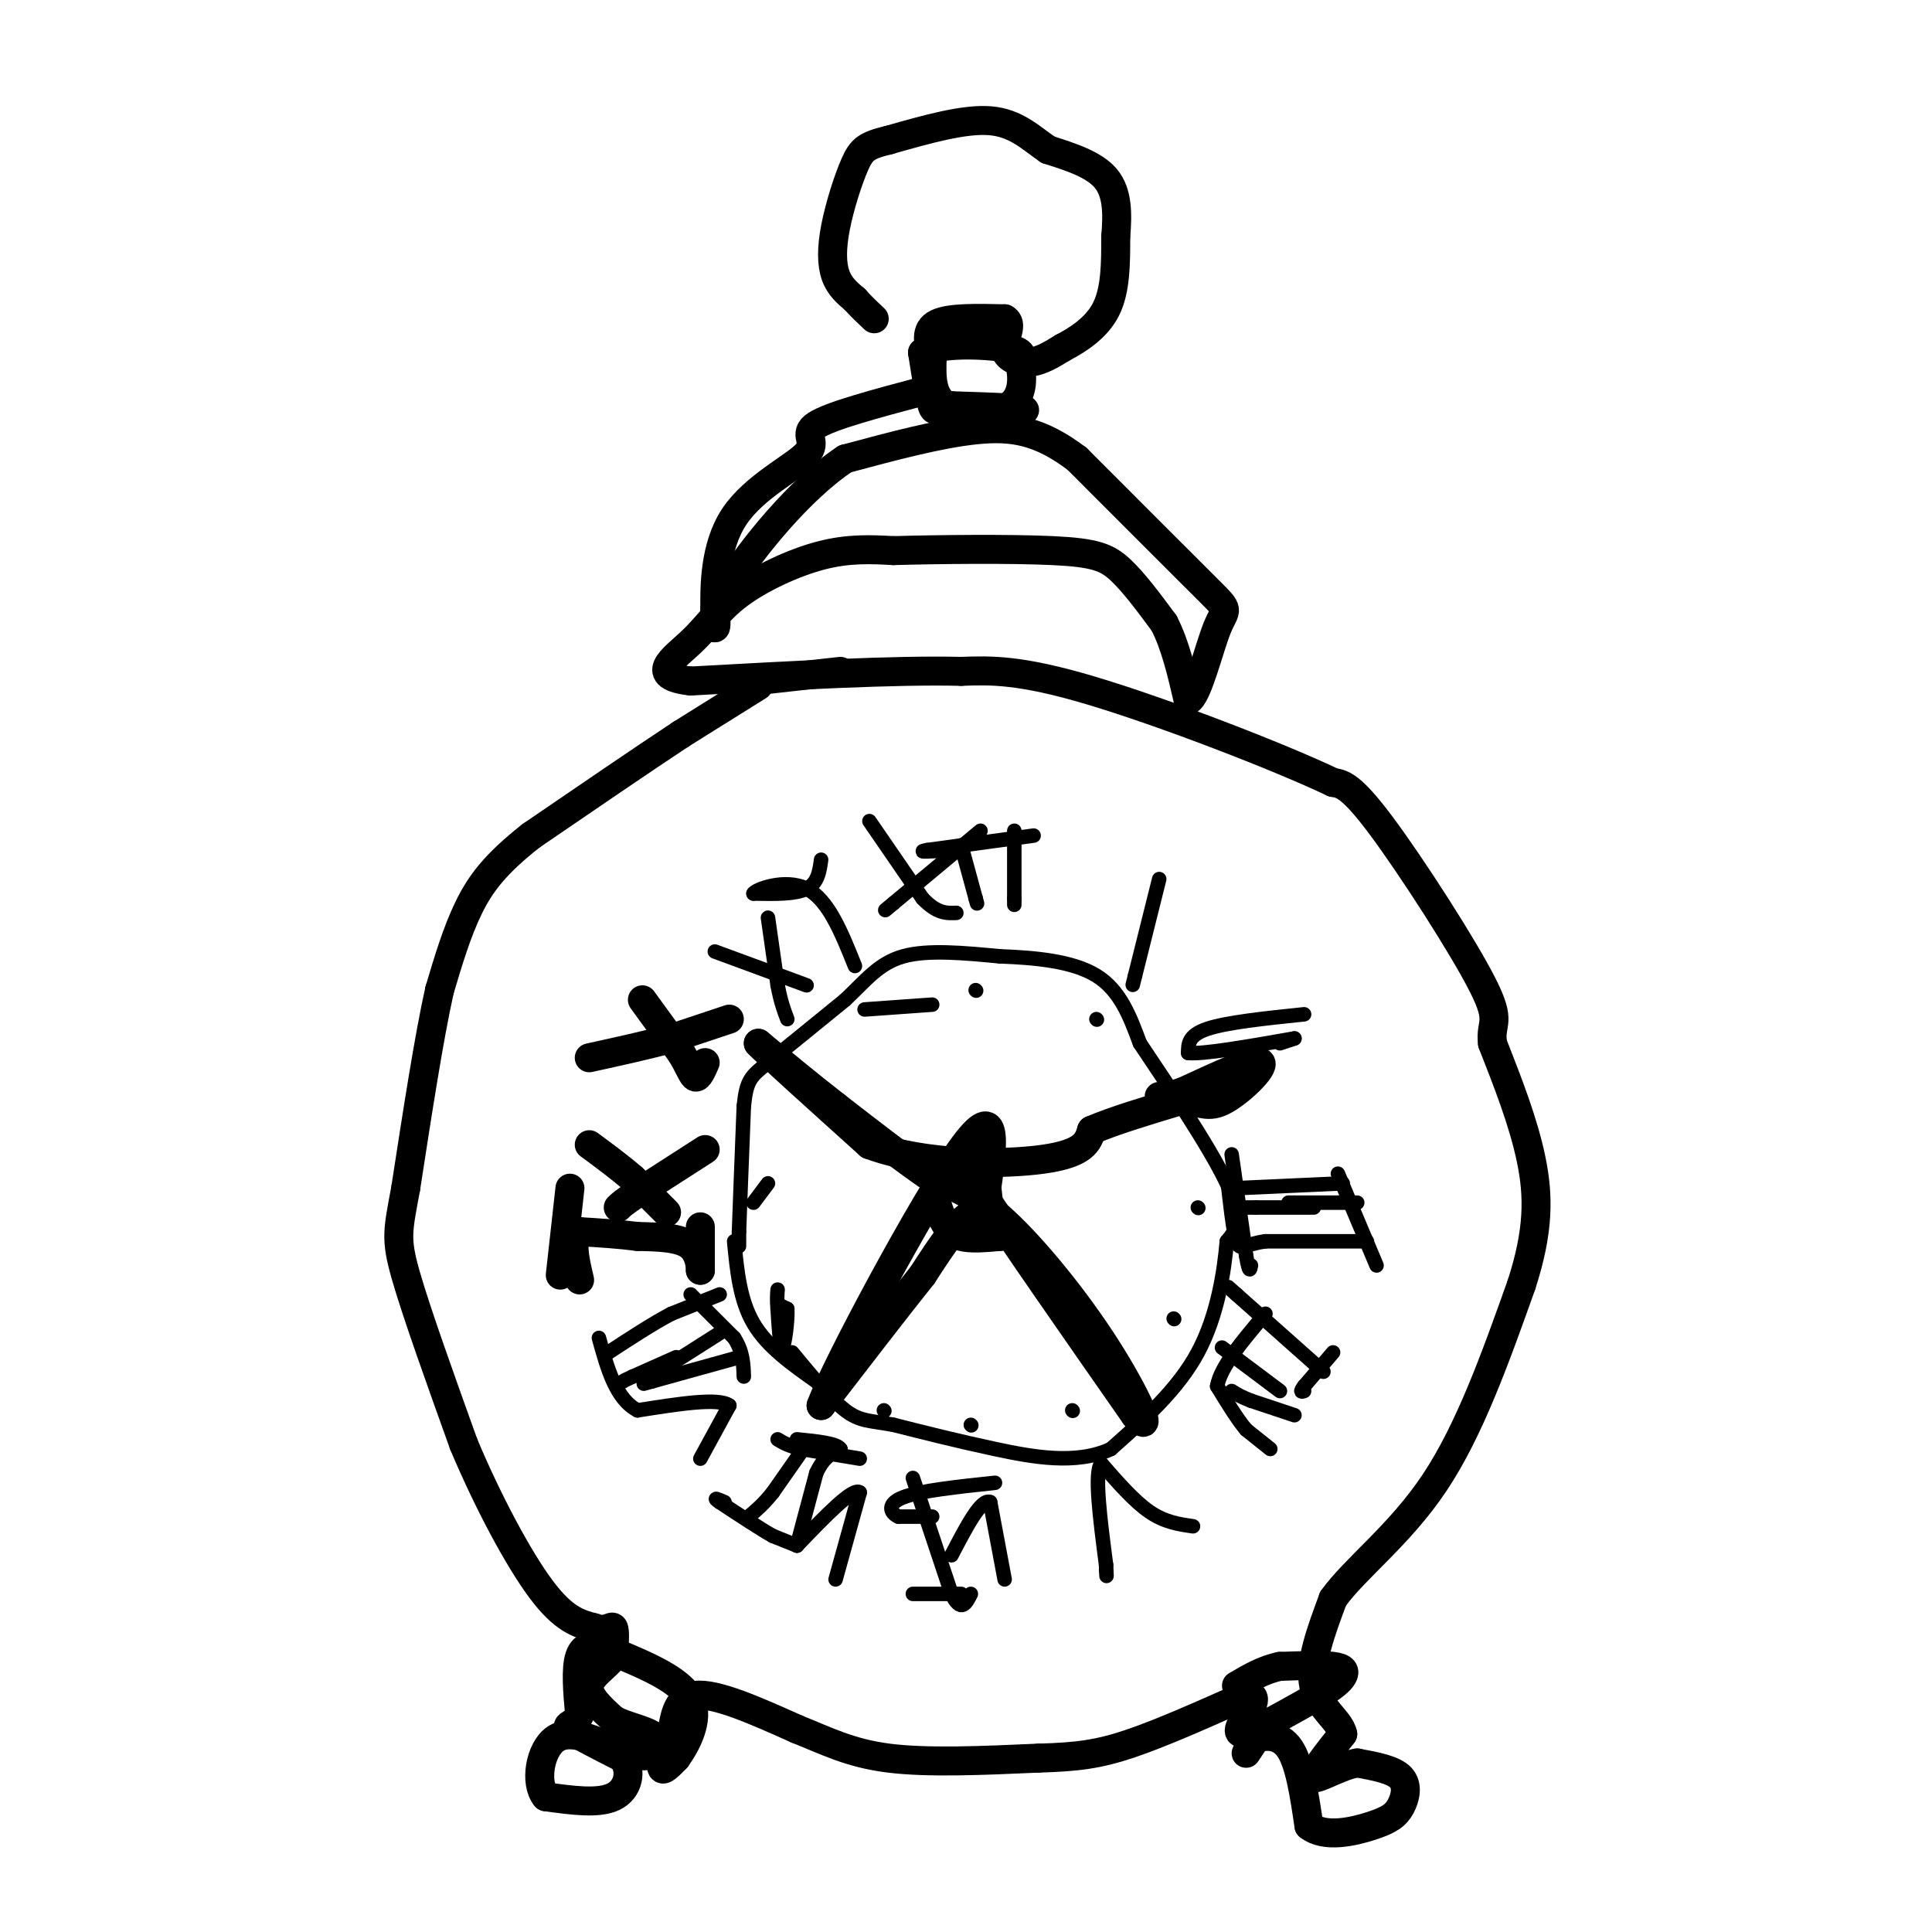 <svg viewBox='0 0 400 400' version='1.1' xmlns='http://www.w3.org/2000/svg' xmlns:xlink='http://www.w3.org/1999/xlink'><g fill='none' stroke='#000000' stroke-width='6' stroke-linecap='round' stroke-linejoin='round'><path d='M174,139c0.000,0.000 -18.000,2.000 -18,2'/><path d='M157,142c0.000,0.000 -16.000,10.000 -16,10'/><path d='M141,152c-7.833,5.167 -19.417,13.083 -31,21'/><path d='M110,173c-7.444,5.844 -10.556,9.956 -13,15c-2.444,5.044 -4.222,11.022 -6,17'/><path d='M91,205c-2.167,9.667 -4.583,25.333 -7,41'/><path d='M84,246c-1.622,8.822 -2.178,10.378 0,18c2.178,7.622 7.089,21.311 12,35'/><path d='M96,299c4.933,11.756 11.267,23.644 16,30c4.733,6.356 7.867,7.178 11,8'/><path d='M123,337c2.600,0.978 3.600,-0.578 4,0c0.400,0.578 0.200,3.289 0,6'/><path d='M127,343c-1.333,1.956 -4.667,3.844 -5,6c-0.333,2.156 2.333,4.578 5,7'/><path d='M127,356c2.786,1.607 7.250,2.125 9,4c1.750,1.875 0.786,5.107 1,6c0.214,0.893 1.607,-0.554 3,-2'/><path d='M140,364c1.844,-2.533 4.956,-7.867 3,-12c-1.956,-4.133 -8.978,-7.067 -16,-10'/><path d='M127,342c-4.044,-1.867 -6.156,-1.533 -7,1c-0.844,2.533 -0.422,7.267 0,12'/><path d='M120,355c-0.933,2.267 -3.267,1.933 -2,3c1.267,1.067 6.133,3.533 11,6'/><path d='M129,364c1.889,2.711 1.111,6.489 -2,8c-3.111,1.511 -8.556,0.756 -14,0'/><path d='M113,372c-2.356,-2.800 -1.244,-9.800 2,-12c3.244,-2.200 8.622,0.400 14,3'/><path d='M129,363c3.600,0.644 5.600,0.756 7,0c1.400,-0.756 2.200,-2.378 3,-4'/><path d='M139,359c0.644,-2.711 0.756,-7.489 5,-8c4.244,-0.511 12.622,3.244 21,7'/><path d='M165,358c6.111,2.422 10.889,4.978 19,6c8.111,1.022 19.556,0.511 31,0'/><path d='M215,364c7.978,-0.222 12.422,-0.778 19,-3c6.578,-2.222 15.289,-6.111 24,-10'/><path d='M258,351c3.464,-0.333 0.125,3.833 -1,6c-1.125,2.167 -0.036,2.333 3,1c3.036,-1.333 8.018,-4.167 13,-7'/><path d='M273,351c3.131,-1.869 4.458,-3.042 5,-4c0.542,-0.958 0.298,-1.702 -2,-2c-2.298,-0.298 -6.649,-0.149 -11,0'/><path d='M265,345c-3.333,0.667 -6.167,2.333 -9,4'/><path d='M258,363c0.000,0.000 2.000,-3.000 2,-3'/><path d='M260,360c1.689,-0.733 4.911,-1.067 7,2c2.089,3.067 3.044,9.533 4,16'/><path d='M271,378c3.228,2.632 9.298,1.211 13,0c3.702,-1.211 5.035,-2.211 6,-4c0.965,-1.789 1.561,-4.368 0,-6c-1.561,-1.632 -5.281,-2.316 -9,-3'/><path d='M281,365c-3.667,0.600 -8.333,3.600 -9,3c-0.667,-0.600 2.667,-4.800 6,-9'/><path d='M278,359c-0.578,-2.822 -5.022,-5.378 -6,-10c-0.978,-4.622 1.511,-11.311 4,-18'/><path d='M276,331c4.489,-6.311 13.711,-13.089 21,-24c7.289,-10.911 12.644,-25.956 18,-41'/><path d='M315,266c3.600,-11.089 3.600,-18.311 2,-26c-1.600,-7.689 -4.800,-15.844 -8,-24'/><path d='M309,216c-0.560,-4.571 2.042,-4.000 -2,-12c-4.042,-8.000 -14.726,-24.571 -21,-33c-6.274,-8.429 -8.137,-8.714 -10,-9'/><path d='M276,162c-11.467,-5.444 -35.133,-14.556 -50,-19c-14.867,-4.444 -20.933,-4.222 -27,-4'/><path d='M199,139c-13.833,-0.333 -34.917,0.833 -56,2'/><path d='M143,141c-9.046,-1.021 -3.662,-4.573 0,-8c3.662,-3.427 5.601,-6.730 10,-10c4.399,-3.270 11.257,-6.506 17,-8c5.743,-1.494 10.372,-1.247 15,-1'/><path d='M185,114c9.060,-0.262 24.208,-0.417 33,0c8.792,0.417 11.226,1.405 14,4c2.774,2.595 5.887,6.798 9,11'/><path d='M241,129c2.333,4.500 3.667,10.250 5,16'/><path d='M246,145c1.929,-0.762 4.250,-10.667 6,-15c1.750,-4.333 2.929,-3.095 -2,-8c-4.929,-4.905 -15.964,-15.952 -27,-27'/><path d='M223,95c-7.667,-5.800 -13.333,-6.800 -21,-6c-7.667,0.800 -17.333,3.400 -27,6'/><path d='M175,95c-9.429,6.226 -19.500,18.792 -24,26c-4.500,7.208 -3.429,9.060 -3,9c0.429,-0.060 0.214,-2.030 0,-4'/><path d='M148,126c-0.041,-4.207 -0.145,-12.726 4,-19c4.145,-6.274 12.539,-10.305 15,-13c2.461,-2.695 -1.011,-4.056 2,-6c3.011,-1.944 12.506,-4.472 22,-7'/><path d='M191,81c3.405,-0.190 0.917,2.833 5,4c4.083,1.167 14.738,0.476 16,0c1.262,-0.476 -6.869,-0.738 -15,-1'/><path d='M197,84c-3.133,0.333 -3.467,1.667 -4,0c-0.533,-1.667 -1.267,-6.333 -2,-11'/><path d='M191,73c3.333,-2.067 12.667,-1.733 17,-1c4.333,0.733 3.667,1.867 3,3'/><path d='M211,75c0.750,2.381 1.125,6.833 -2,9c-3.125,2.167 -9.750,2.048 -13,0c-3.250,-2.048 -3.125,-6.024 -3,-10'/><path d='M193,74c-0.867,-3.067 -1.533,-5.733 1,-7c2.533,-1.267 8.267,-1.133 14,-1'/><path d='M208,66c1.952,0.988 -0.167,3.958 0,6c0.167,2.042 2.619,3.155 5,3c2.381,-0.155 4.690,-1.577 7,-3'/><path d='M220,72c3.000,-1.578 7.000,-4.022 9,-8c2.000,-3.978 2.000,-9.489 2,-15'/><path d='M231,49c0.400,-4.733 0.400,-9.067 -2,-12c-2.400,-2.933 -7.200,-4.467 -12,-6'/><path d='M217,31c-3.600,-2.444 -6.600,-5.556 -12,-6c-5.400,-0.444 -13.200,1.778 -21,4'/><path d='M184,29c-4.604,1.107 -5.616,1.874 -7,5c-1.384,3.126 -3.142,8.611 -4,13c-0.858,4.389 -0.817,7.683 0,10c0.817,2.317 2.408,3.659 4,5'/><path d='M177,62c1.333,1.500 2.667,2.750 4,4'/><path d='M205,252c0.000,0.000 -1.000,-9.000 -1,-9'/><path d='M204,243c-2.155,-1.300 -7.041,-0.049 -9,2c-1.959,2.049 -0.989,4.898 0,7c0.989,2.102 1.997,3.458 4,4c2.003,0.542 5.002,0.271 8,0'/><path d='M207,256c0.622,-1.689 -1.822,-5.911 -5,-5c-3.178,0.911 -7.089,6.956 -11,13'/><path d='M191,264c-5.333,6.667 -13.167,16.833 -21,27'/><path d='M170,291c2.956,-8.022 20.844,-41.578 29,-53c8.156,-11.422 6.578,-0.711 5,10'/><path d='M204,248c6.000,9.167 18.500,27.083 31,45'/><path d='M235,293c4.512,5.238 0.292,-4.167 -6,-14c-6.292,-9.833 -14.655,-20.095 -21,-26c-6.345,-5.905 -10.673,-7.452 -15,-9'/><path d='M193,244c-5.833,-4.000 -12.917,-9.500 -20,-15'/><path d='M173,229c-6.000,-4.667 -11.000,-8.833 -16,-13'/><path d='M157,216c1.167,1.333 12.083,11.167 23,21'/><path d='M180,237c11.133,4.200 27.467,4.200 36,3c8.533,-1.200 9.267,-3.600 10,-6'/><path d='M226,234c4.667,-2.000 11.333,-4.000 18,-6'/><path d='M244,228c4.155,-0.381 5.542,1.667 9,0c3.458,-1.667 8.988,-7.048 8,-8c-0.988,-0.952 -8.494,2.524 -16,6'/><path d='M245,226c-3.500,1.167 -4.250,1.083 -5,1'/><path d='M145,254c0.000,0.000 0.000,9.000 0,9'/><path d='M145,263c0.044,0.378 0.156,-3.178 -2,-5c-2.156,-1.822 -6.578,-1.911 -11,-2'/><path d='M132,256c-3.833,-0.500 -7.917,-0.750 -12,-1'/><path d='M120,255c-2.000,1.500 -1.000,5.750 0,10'/><path d='M146,238c0.000,0.000 -14.000,9.000 -14,9'/><path d='M132,247c-3.000,2.000 -3.500,2.500 -4,3'/><path d='M138,251c0.000,0.000 -7.000,-7.000 -7,-7'/><path d='M131,244c-2.667,-2.333 -5.833,-4.667 -9,-7'/><path d='M118,246c0.000,0.000 -2.000,18.000 -2,18'/><path d='M133,207c0.000,0.000 8.000,11.000 8,11'/><path d='M141,218c1.822,2.956 2.378,4.844 3,5c0.622,0.156 1.311,-1.422 2,-3'/><path d='M151,211c0.000,0.000 -12.000,4.000 -12,4'/><path d='M139,215c-4.833,1.333 -10.917,2.667 -17,4'/></g>
<g fill='none' stroke='#000000' stroke-width='3' stroke-linecap='round' stroke-linejoin='round'><path d='M170,178c-0.333,2.417 -0.667,4.833 -3,6c-2.333,1.167 -6.667,1.083 -11,1'/><path d='M156,185c0.289,-0.778 6.511,-3.222 11,-1c4.489,2.222 7.244,9.111 10,16'/><path d='M159,190c0.000,0.000 2.000,14.000 2,14'/><path d='M161,204c0.667,3.500 1.333,5.250 2,7'/><path d='M167,204c0.000,0.000 -19.000,-7.000 -19,-7'/><path d='M214,173c0.000,0.000 -22.000,3.000 -22,3'/><path d='M192,176c-2.833,0.500 1.083,0.250 5,0'/><path d='M203,172c0.000,0.000 -18.000,15.000 -18,15'/><path d='M185,187c-3.000,2.500 -1.500,1.250 0,0'/><path d='M180,170c0.000,0.000 11.000,16.000 11,16'/><path d='M191,186c3.000,3.167 5.000,3.083 7,3'/><path d='M199,175c0.000,0.000 3.000,11.000 3,11'/><path d='M202,186c0.500,1.833 0.250,0.917 0,0'/><path d='M210,172c0.000,0.000 0.000,14.000 0,14'/><path d='M210,186c0.000,2.333 0.000,1.167 0,0'/><path d='M240,182c0.000,0.000 -5.000,20.000 -5,20'/><path d='M235,202c-0.833,3.333 -0.417,1.667 0,0'/><path d='M270,210c-8.000,0.833 -16.000,1.667 -20,3c-4.000,1.333 -4.000,3.167 -4,5'/><path d='M246,218c3.000,0.333 12.500,-1.333 22,-3'/><path d='M268,215c0.000,0.000 -3.000,1.000 -3,1'/><path d='M278,245c0.000,0.000 -22.000,1.000 -22,1'/><path d='M272,250c0.000,0.000 -12.000,0.000 -12,0'/><path d='M260,250c-2.667,0.000 -3.333,0.000 -4,0'/><path d='M283,257c0.000,0.000 -21.000,0.000 -21,0'/><path d='M262,257c-4.511,0.622 -5.289,2.178 -6,0c-0.711,-2.178 -1.356,-8.089 -2,-14'/><path d='M277,243c0.000,0.000 8.000,19.000 8,19'/><path d='M255,239c0.000,0.000 3.000,21.000 3,21'/><path d='M258,260c0.667,3.833 0.833,2.917 1,2'/><path d='M281,249c0.000,0.000 -13.000,0.000 -13,0'/><path d='M268,249c-2.167,0.000 -1.083,0.000 0,0'/><path d='M274,284c0.000,0.000 -18.000,-16.000 -18,-16'/><path d='M256,268c-3.000,-2.667 -1.500,-1.333 0,0'/><path d='M265,288c0.000,0.000 -12.000,-9.000 -12,-9'/><path d='M268,293c0.000,0.000 -9.000,-3.000 -9,-3'/><path d='M259,290c-2.167,-0.833 -3.083,-1.417 -4,-2'/><path d='M263,300c0.000,0.000 -5.000,-4.000 -5,-4'/><path d='M258,296c-1.833,-2.167 -3.917,-5.583 -6,-9'/><path d='M252,287c0.667,-4.000 5.333,-9.500 10,-15'/><path d='M276,280c0.000,0.000 -6.000,7.000 -6,7'/><path d='M270,287c-1.000,1.333 -0.500,1.167 0,1'/><path d='M247,316c-2.917,-0.417 -5.833,-0.833 -9,-3c-3.167,-2.167 -6.583,-6.083 -10,-10'/><path d='M228,303c-1.500,1.833 -0.250,11.417 1,21'/><path d='M229,324c0.167,3.667 0.083,2.333 0,1'/><path d='M208,327c0.000,0.000 -3.000,-16.000 -3,-16'/><path d='M205,311c-1.833,-0.833 -4.917,5.083 -8,11'/><path d='M189,306c0.000,0.000 8.000,24.000 8,24'/><path d='M197,330c2.000,4.000 3.000,2.000 4,0'/><path d='M199,330c0.000,0.000 -10.000,0.000 -10,0'/><path d='M193,314c0.000,0.000 -7.000,0.000 -7,0'/><path d='M186,314c-1.711,-0.756 -2.489,-2.644 1,-4c3.489,-1.356 11.244,-2.178 19,-3'/><path d='M173,327c0.000,0.000 5.000,-18.000 5,-18'/><path d='M178,309c-1.333,-1.167 -7.167,4.917 -13,11'/><path d='M165,320c0.000,0.000 4.000,-15.000 4,-15'/><path d='M169,305c1.500,-3.333 3.250,-4.167 5,-5'/><path d='M174,300c-0.667,-1.167 -4.833,-1.583 -9,-2'/><path d='M165,320c0.000,0.000 -5.000,-2.000 -5,-2'/><path d='M160,318c-2.667,-1.500 -6.833,-4.250 -11,-7'/><path d='M149,311c-1.667,-1.167 -0.333,-0.583 1,0'/><path d='M178,302c0.000,0.000 -12.000,-2.000 -12,-2'/><path d='M166,300c-2.833,-0.667 -3.917,-1.333 -5,-2'/><path d='M167,299c0.000,0.000 -7.000,10.000 -7,10'/><path d='M160,309c-2.000,2.500 -3.500,3.750 -5,5'/><path d='M145,302c0.000,0.000 6.000,-11.000 6,-11'/><path d='M151,291c-2.167,-1.667 -10.583,-0.333 -19,1'/><path d='M132,292c-4.500,-2.333 -6.250,-8.667 -8,-15'/><path d='M143,268c0.000,0.000 9.000,9.000 9,9'/><path d='M152,277c1.833,2.833 1.917,5.417 2,8'/><path d='M149,276c0.000,0.000 -11.000,7.000 -11,7'/><path d='M138,283c-2.000,1.333 -1.500,1.167 -1,1'/><path d='M149,268c0.000,0.000 -10.000,4.000 -10,4'/><path d='M139,272c-3.833,2.000 -8.417,5.000 -13,8'/><path d='M153,281c0.000,0.000 -18.000,5.000 -18,5'/><path d='M135,286c-3.000,0.833 -1.500,0.417 0,0'/><path d='M140,281c0.000,0.000 -9.000,4.000 -9,4'/><path d='M131,285c-1.833,0.833 -1.917,0.917 -2,1'/><path d='M169,286c-5.083,-3.583 -10.167,-7.167 -13,-12c-2.833,-4.833 -3.417,-10.917 -4,-17'/><path d='M153,258c0.000,0.000 0.000,-3.000 0,-3'/><path d='M153,255c0.167,-4.833 0.583,-15.417 1,-26'/><path d='M154,229c0.556,-5.467 1.444,-6.133 5,-9c3.556,-2.867 9.778,-7.933 16,-13'/><path d='M175,207c4.267,-4.022 6.933,-7.578 12,-9c5.067,-1.422 12.533,-0.711 20,0'/><path d='M207,198c7.156,0.267 15.044,0.933 20,4c4.956,3.067 6.978,8.533 9,14'/><path d='M236,216c5.400,8.089 14.400,21.311 18,29c3.600,7.689 1.800,9.844 0,12'/><path d='M254,257c-0.533,6.089 -1.867,15.311 -6,23c-4.133,7.689 -11.067,13.844 -18,20'/><path d='M230,300c-7.200,3.333 -16.200,1.667 -24,0c-7.800,-1.667 -14.400,-3.333 -21,-5'/><path d='M185,295c-5.000,-0.911 -7.000,-0.689 -10,-3c-3.000,-2.311 -7.000,-7.156 -11,-12'/><path d='M161,270c0.000,0.000 2.000,1.000 2,1'/><path d='M163,271c0.133,2.289 -0.533,7.511 -1,8c-0.467,0.489 -0.733,-3.756 -1,-8'/><path d='M161,271c-0.167,-2.000 -0.083,-3.000 0,-4'/><path d='M156,249c0.000,0.000 3.000,-4.000 3,-4'/><path d='M179,209c0.000,0.000 14.000,-1.000 14,-1'/><path d='M202,205c0.000,0.000 0.100,0.100 0.1,0.1'/><path d='M227,211c0.000,0.000 0.100,0.100 0.1,0.1'/><path d='M248,250c0.000,0.000 0.100,0.100 0.1,0.1'/><path d='M243,273c0.000,0.000 0.100,0.100 0.1,0.1'/><path d='M222,292c0.000,0.000 0.100,0.100 0.1,0.1'/><path d='M201,295c0.000,0.000 0.100,0.100 0.1,0.1'/><path d='M183,292c0.000,0.000 0.100,0.100 0.1,0.1'/></g>
</svg>